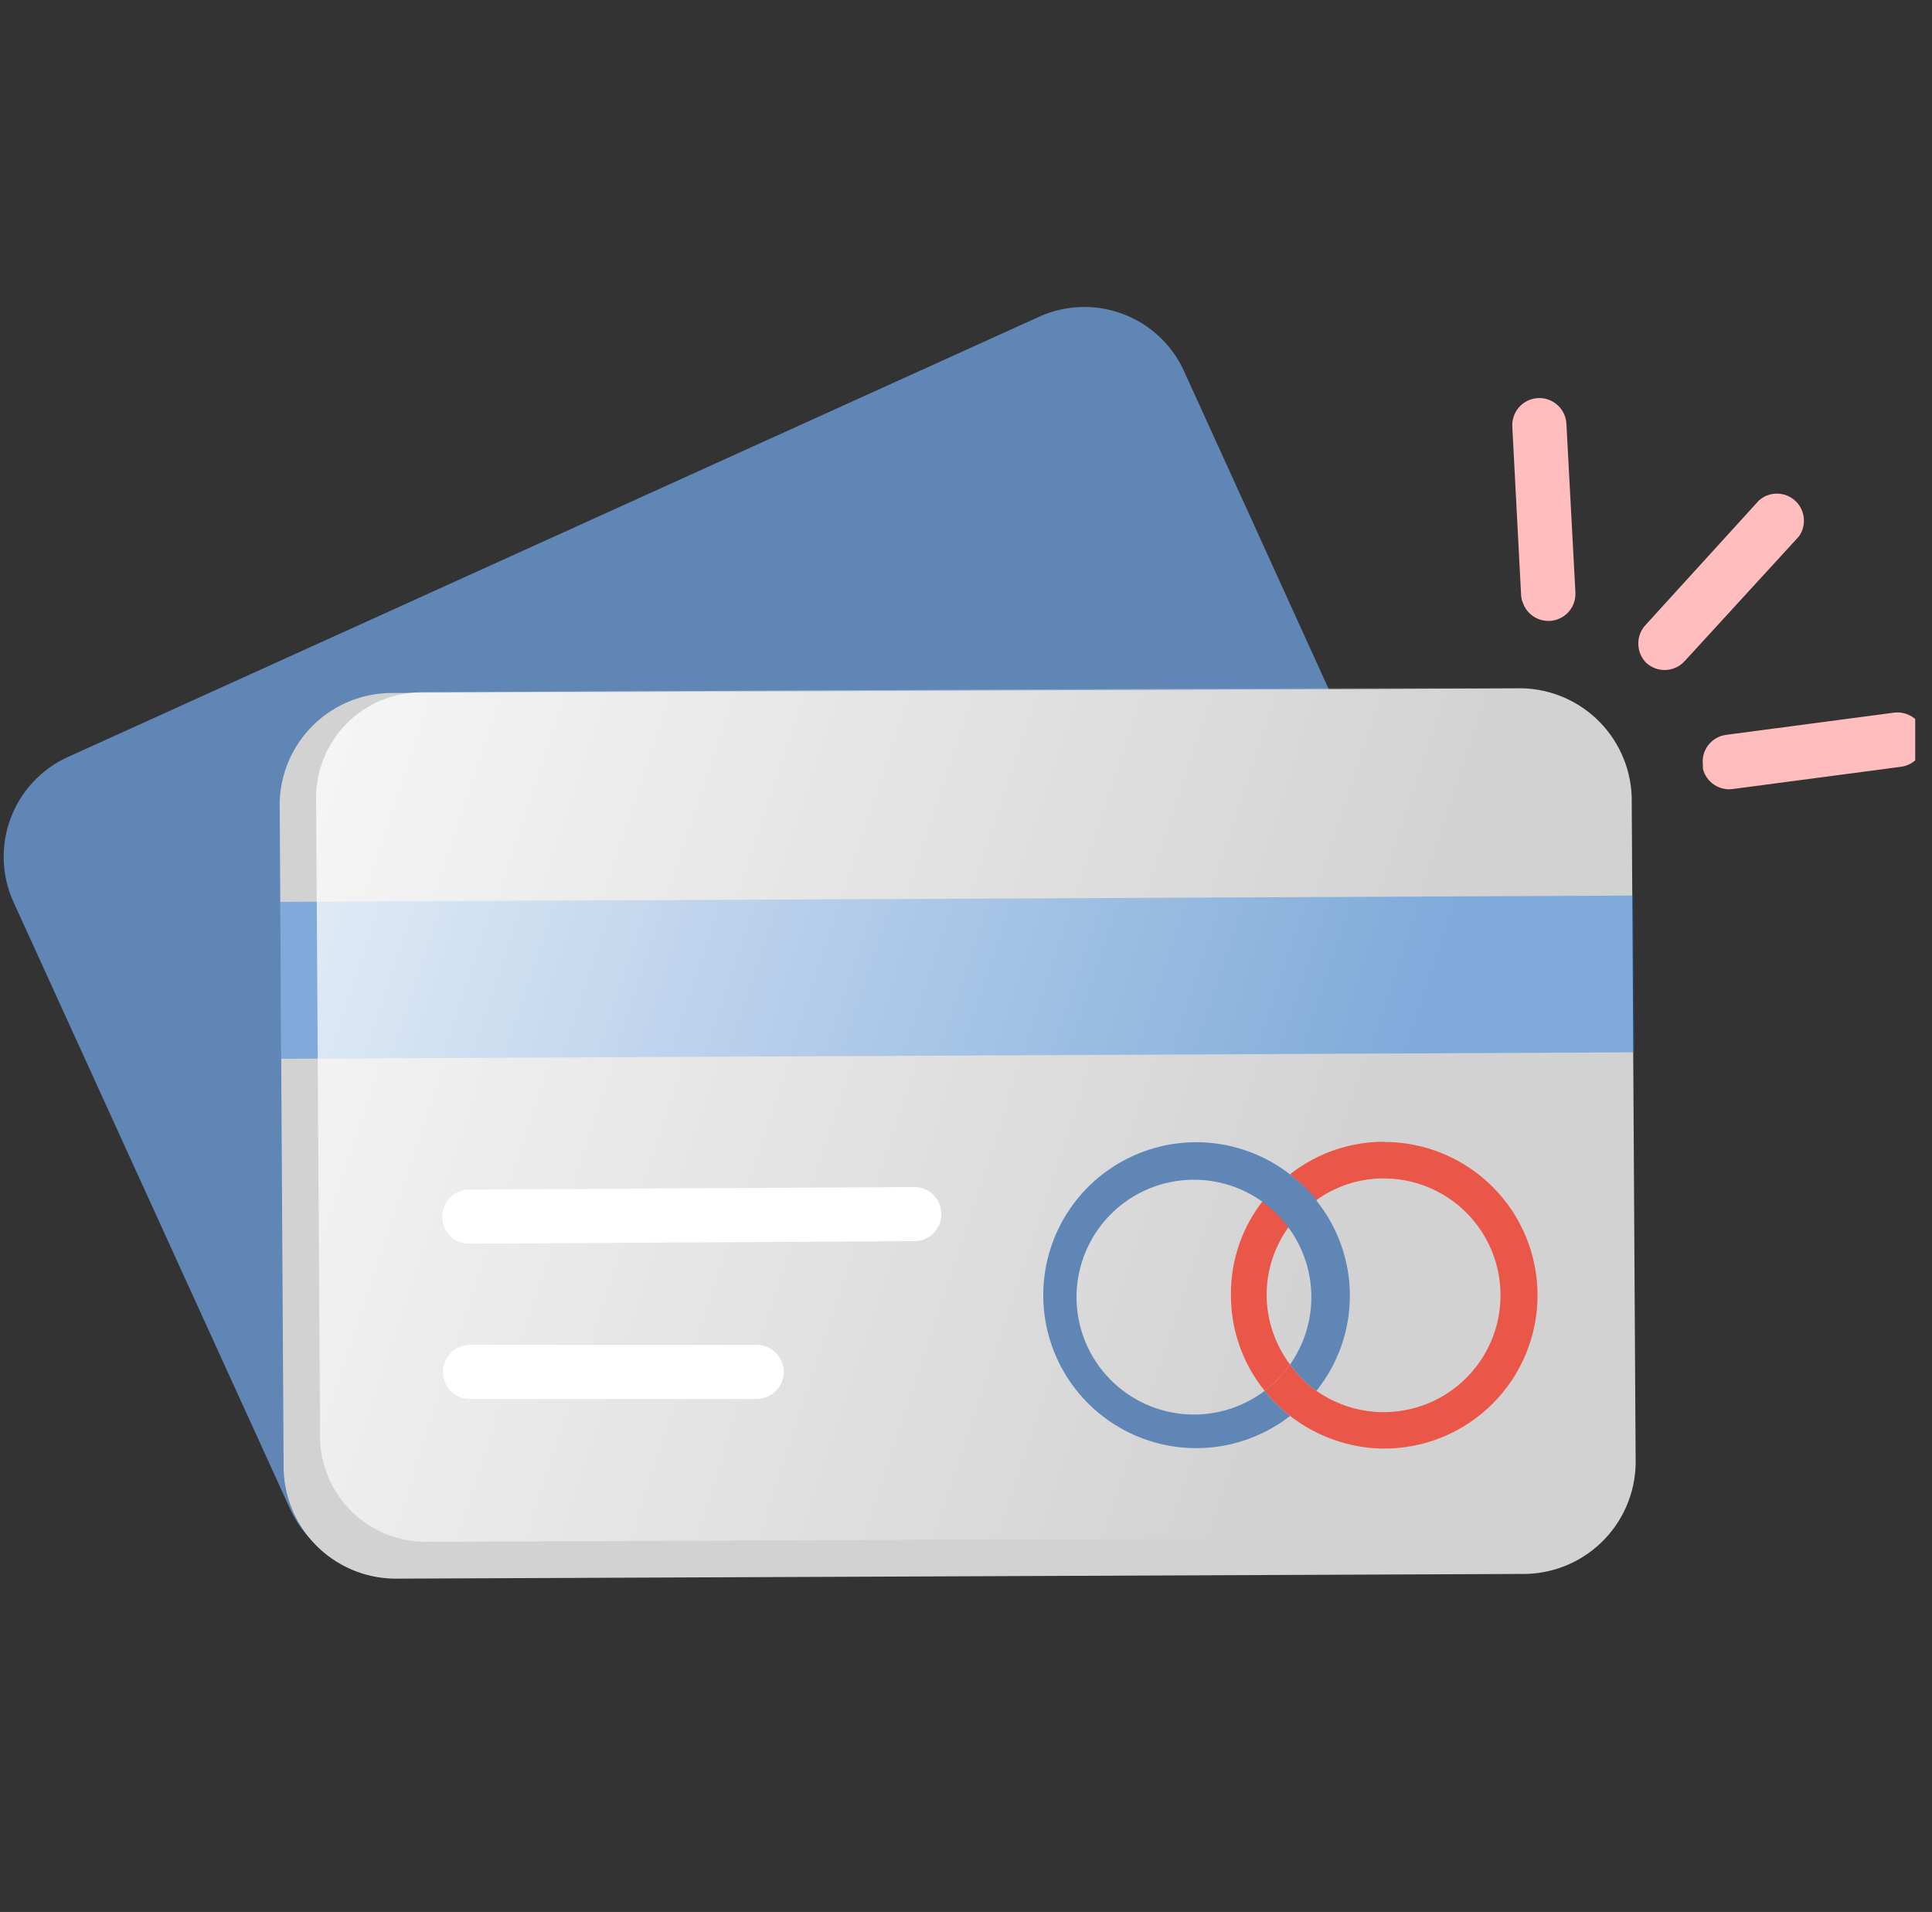 <svg width="96" height="95" viewBox="0 0 96 95" fill="none" xmlns="http://www.w3.org/2000/svg">
<rect x="0" y="0" width="96" height="95" fill="#333333" stroke="none"/>
<g clip-path="url(#clip0_1524_7235)">
<path d="M69.893 55.808L21.586 77.667C20.278 78.257 18.79 78.305 17.447 77.801C16.103 77.297 15.014 76.283 14.416 74.978L0.659 44.794C0.072 43.485 0.025 41.998 0.529 40.655C1.032 39.313 2.045 38.223 3.348 37.624L51.654 15.729C52.963 15.142 54.45 15.095 55.793 15.598C57.135 16.102 58.225 17.115 58.824 18.418L72.555 48.593C73.155 49.904 73.212 51.398 72.713 52.75C72.215 54.103 71.2 55.202 69.893 55.808V55.808Z" fill="#5F86B4"/>
<path d="M75.593 78.205L19.839 78.438C18.366 78.481 16.934 77.94 15.858 76.933C14.782 75.926 14.148 74.534 14.094 73.06L13.897 39.9C13.911 39.168 14.069 38.446 14.362 37.775C14.655 37.104 15.078 36.497 15.605 35.989C16.133 35.482 16.756 35.083 17.437 34.816C18.119 34.549 18.847 34.419 19.579 34.433L75.324 34.2C76.799 34.154 78.233 34.694 79.311 35.701C80.389 36.709 81.024 38.103 81.078 39.577L81.275 72.738C81.245 74.216 80.629 75.621 79.564 76.646C78.499 77.67 77.071 78.231 75.593 78.205V78.205Z" fill="#D2D2D2"/>
<path opacity="0.41" d="M81.204 52.286L13.969 52.608L13.924 44.811L81.15 44.498L81.204 52.286Z" fill="#0970E6"/>
<path d="M22.447 61.49C22.298 61.361 22.179 61.201 22.099 61.022C22.018 60.842 21.978 60.647 21.981 60.45C21.979 60.274 22.013 60.1 22.08 59.937C22.146 59.774 22.244 59.625 22.369 59.501C22.493 59.376 22.64 59.276 22.803 59.209C22.965 59.141 23.14 59.106 23.316 59.106L45.435 58.981C45.791 58.981 46.133 59.122 46.385 59.374C46.638 59.627 46.779 59.968 46.779 60.325C46.779 60.682 46.638 61.023 46.385 61.276C46.133 61.528 45.791 61.669 45.435 61.669L23.316 61.795C23 61.796 22.693 61.688 22.447 61.49Z" fill="white"/>
<path d="M22.491 69.198C22.278 69.019 22.125 68.778 22.054 68.508C21.983 68.238 21.998 67.953 22.096 67.692C22.195 67.431 22.372 67.207 22.603 67.051C22.835 66.896 23.109 66.816 23.388 66.823H37.602C37.957 66.823 38.297 66.963 38.549 67.213C38.801 67.463 38.944 67.803 38.946 68.158C38.946 68.515 38.805 68.858 38.553 69.112C38.301 69.365 37.959 69.509 37.602 69.511H23.388C23.061 69.52 22.742 69.409 22.491 69.198V69.198Z" fill="white"/>
<path d="M72.573 76.394L21.201 76.609C19.811 76.621 18.473 76.082 17.48 75.109C16.488 74.136 15.921 72.81 15.904 71.42L15.707 39.64C15.707 38.251 16.258 36.919 17.239 35.936C18.221 34.953 19.552 34.399 20.941 34.397L72.322 34.155C73.711 34.141 75.049 34.678 76.042 35.649C77.035 36.621 77.602 37.946 77.618 39.335L77.807 71.115C77.811 71.806 77.68 72.491 77.419 73.131C77.158 73.77 76.773 74.352 76.287 74.843C75.8 75.333 75.222 75.723 74.585 75.989C73.947 76.255 73.263 76.393 72.573 76.394V76.394Z" fill="url(#paint0_linear_1524_7235)"/>
<path d="M75.638 29.88C75.611 29.787 75.593 29.691 75.584 29.593L75.145 21.196C75.136 21.019 75.161 20.843 75.22 20.676C75.279 20.509 75.37 20.356 75.488 20.224C75.606 20.093 75.749 19.986 75.909 19.91C76.068 19.833 76.241 19.789 76.418 19.78C76.594 19.77 76.771 19.796 76.938 19.855C77.104 19.913 77.258 20.005 77.389 20.123C77.521 20.241 77.628 20.384 77.704 20.543C77.78 20.703 77.824 20.876 77.834 21.052L78.282 29.45C78.296 29.779 78.189 30.101 77.982 30.356C77.774 30.612 77.48 30.782 77.155 30.835C76.831 30.888 76.498 30.82 76.22 30.644C75.942 30.468 75.738 30.196 75.647 29.88H75.638Z" fill="#FFBDBD"/>
<path d="M81.427 32.21C81.39 32.007 81.4 31.797 81.458 31.598C81.515 31.399 81.618 31.216 81.759 31.063L87.405 24.861C87.653 24.643 87.972 24.524 88.303 24.526C88.633 24.529 88.95 24.652 89.195 24.874C89.44 25.096 89.595 25.399 89.63 25.727C89.665 26.056 89.578 26.386 89.386 26.654L83.704 32.856C83.584 32.986 83.44 33.091 83.28 33.166C83.12 33.24 82.947 33.282 82.77 33.29C82.594 33.297 82.418 33.27 82.252 33.209C82.086 33.149 81.934 33.056 81.804 32.936C81.605 32.74 81.473 32.486 81.427 32.21V32.21Z" fill="#FFBDBD"/>
<path d="M84.618 38.206C84.612 38.144 84.612 38.081 84.618 38.018C84.594 37.843 84.605 37.665 84.65 37.495C84.695 37.324 84.774 37.164 84.882 37.024C84.989 36.884 85.123 36.767 85.277 36.679C85.43 36.591 85.599 36.534 85.774 36.512L94.109 35.41C94.465 35.364 94.826 35.461 95.111 35.68C95.395 35.9 95.582 36.223 95.628 36.58C95.674 36.936 95.577 37.297 95.358 37.581C95.138 37.866 94.815 38.052 94.458 38.099L86.123 39.201C85.794 39.252 85.457 39.178 85.179 38.994C84.901 38.81 84.701 38.529 84.618 38.206V38.206Z" fill="#FFBDBD"/>
<path d="M64.103 60.872C63.739 60.382 63.301 59.953 62.804 59.599V59.599C61.735 60.934 61.156 62.594 61.164 64.304C61.151 66.051 61.743 67.748 62.84 69.108C63.323 68.737 63.749 68.296 64.103 67.8C63.35 66.8 62.941 65.583 62.938 64.331C62.939 63.082 63.348 61.867 64.103 60.872Z" fill="#EA5648"/>
<path d="M68.782 56.731C67.12 56.727 65.504 57.272 64.184 58.282L64.103 58.353C64.582 58.732 65.018 59.162 65.403 59.635C66.381 58.928 67.557 58.548 68.764 58.551C69.676 58.552 70.575 58.769 71.388 59.183C72.201 59.597 72.905 60.196 73.443 60.933C73.981 61.67 74.338 62.523 74.485 63.423C74.632 64.324 74.565 65.246 74.289 66.115C74.013 66.985 73.536 67.777 72.896 68.428C72.257 69.079 71.473 69.57 70.609 69.861C69.744 70.153 68.823 70.237 67.92 70.106C67.017 69.975 66.158 69.633 65.412 69.108C64.91 68.743 64.468 68.302 64.103 67.8C63.749 68.296 63.323 68.737 62.84 69.108C63.556 69.997 64.46 70.715 65.488 71.211C66.516 71.707 67.641 71.968 68.782 71.976C70.802 71.976 72.74 71.173 74.168 69.745C75.597 68.316 76.4 66.379 76.4 64.358C76.4 62.338 75.597 60.4 74.168 58.971C72.74 57.543 70.802 56.74 68.782 56.74V56.731Z" fill="#EA5648"/>
<path d="M65.421 59.608C65.029 59.144 64.587 58.723 64.103 58.354C62.98 57.481 61.635 56.94 60.219 56.794C58.804 56.648 57.377 56.902 56.099 57.527C54.821 58.152 53.744 59.124 52.991 60.33C52.238 61.537 51.839 62.931 51.839 64.354C51.839 65.776 52.238 67.171 52.991 68.377C53.744 69.584 54.821 70.555 56.099 71.181C57.377 71.806 58.804 72.06 60.219 71.914C61.635 71.768 62.98 71.227 64.103 70.354C63.634 69.99 63.21 69.572 62.84 69.108C61.667 69.993 60.205 70.403 58.744 70.256C57.283 70.109 55.931 69.417 54.957 68.318C53.984 67.218 53.461 65.792 53.493 64.324C53.525 62.856 54.109 61.454 55.129 60.398C56.149 59.341 57.53 58.709 58.996 58.626C60.462 58.542 61.906 59.015 63.038 59.95C64.171 60.884 64.91 62.211 65.108 63.666C65.305 65.121 64.946 66.597 64.103 67.8C64.468 68.302 64.91 68.744 65.412 69.108C66.487 67.767 67.074 66.1 67.074 64.381C67.074 62.662 66.487 60.994 65.412 59.653L65.421 59.608Z" fill="#5F86B4"/>
</g>
<defs>
<linearGradient id="paint0_linear_1524_7235" x1="-1.349" y1="40.014" x2="66.951" y2="62.469" gradientUnits="userSpaceOnUse">
<stop stop-color="white"/>
<stop offset="1" stop-color="white" stop-opacity="0"/>
</linearGradient>
<clipPath id="clip0_1524_7235">
<rect width="95" height="95" fill="white" transform="translate(0.167)"/>
</clipPath>
</defs>
</svg>
